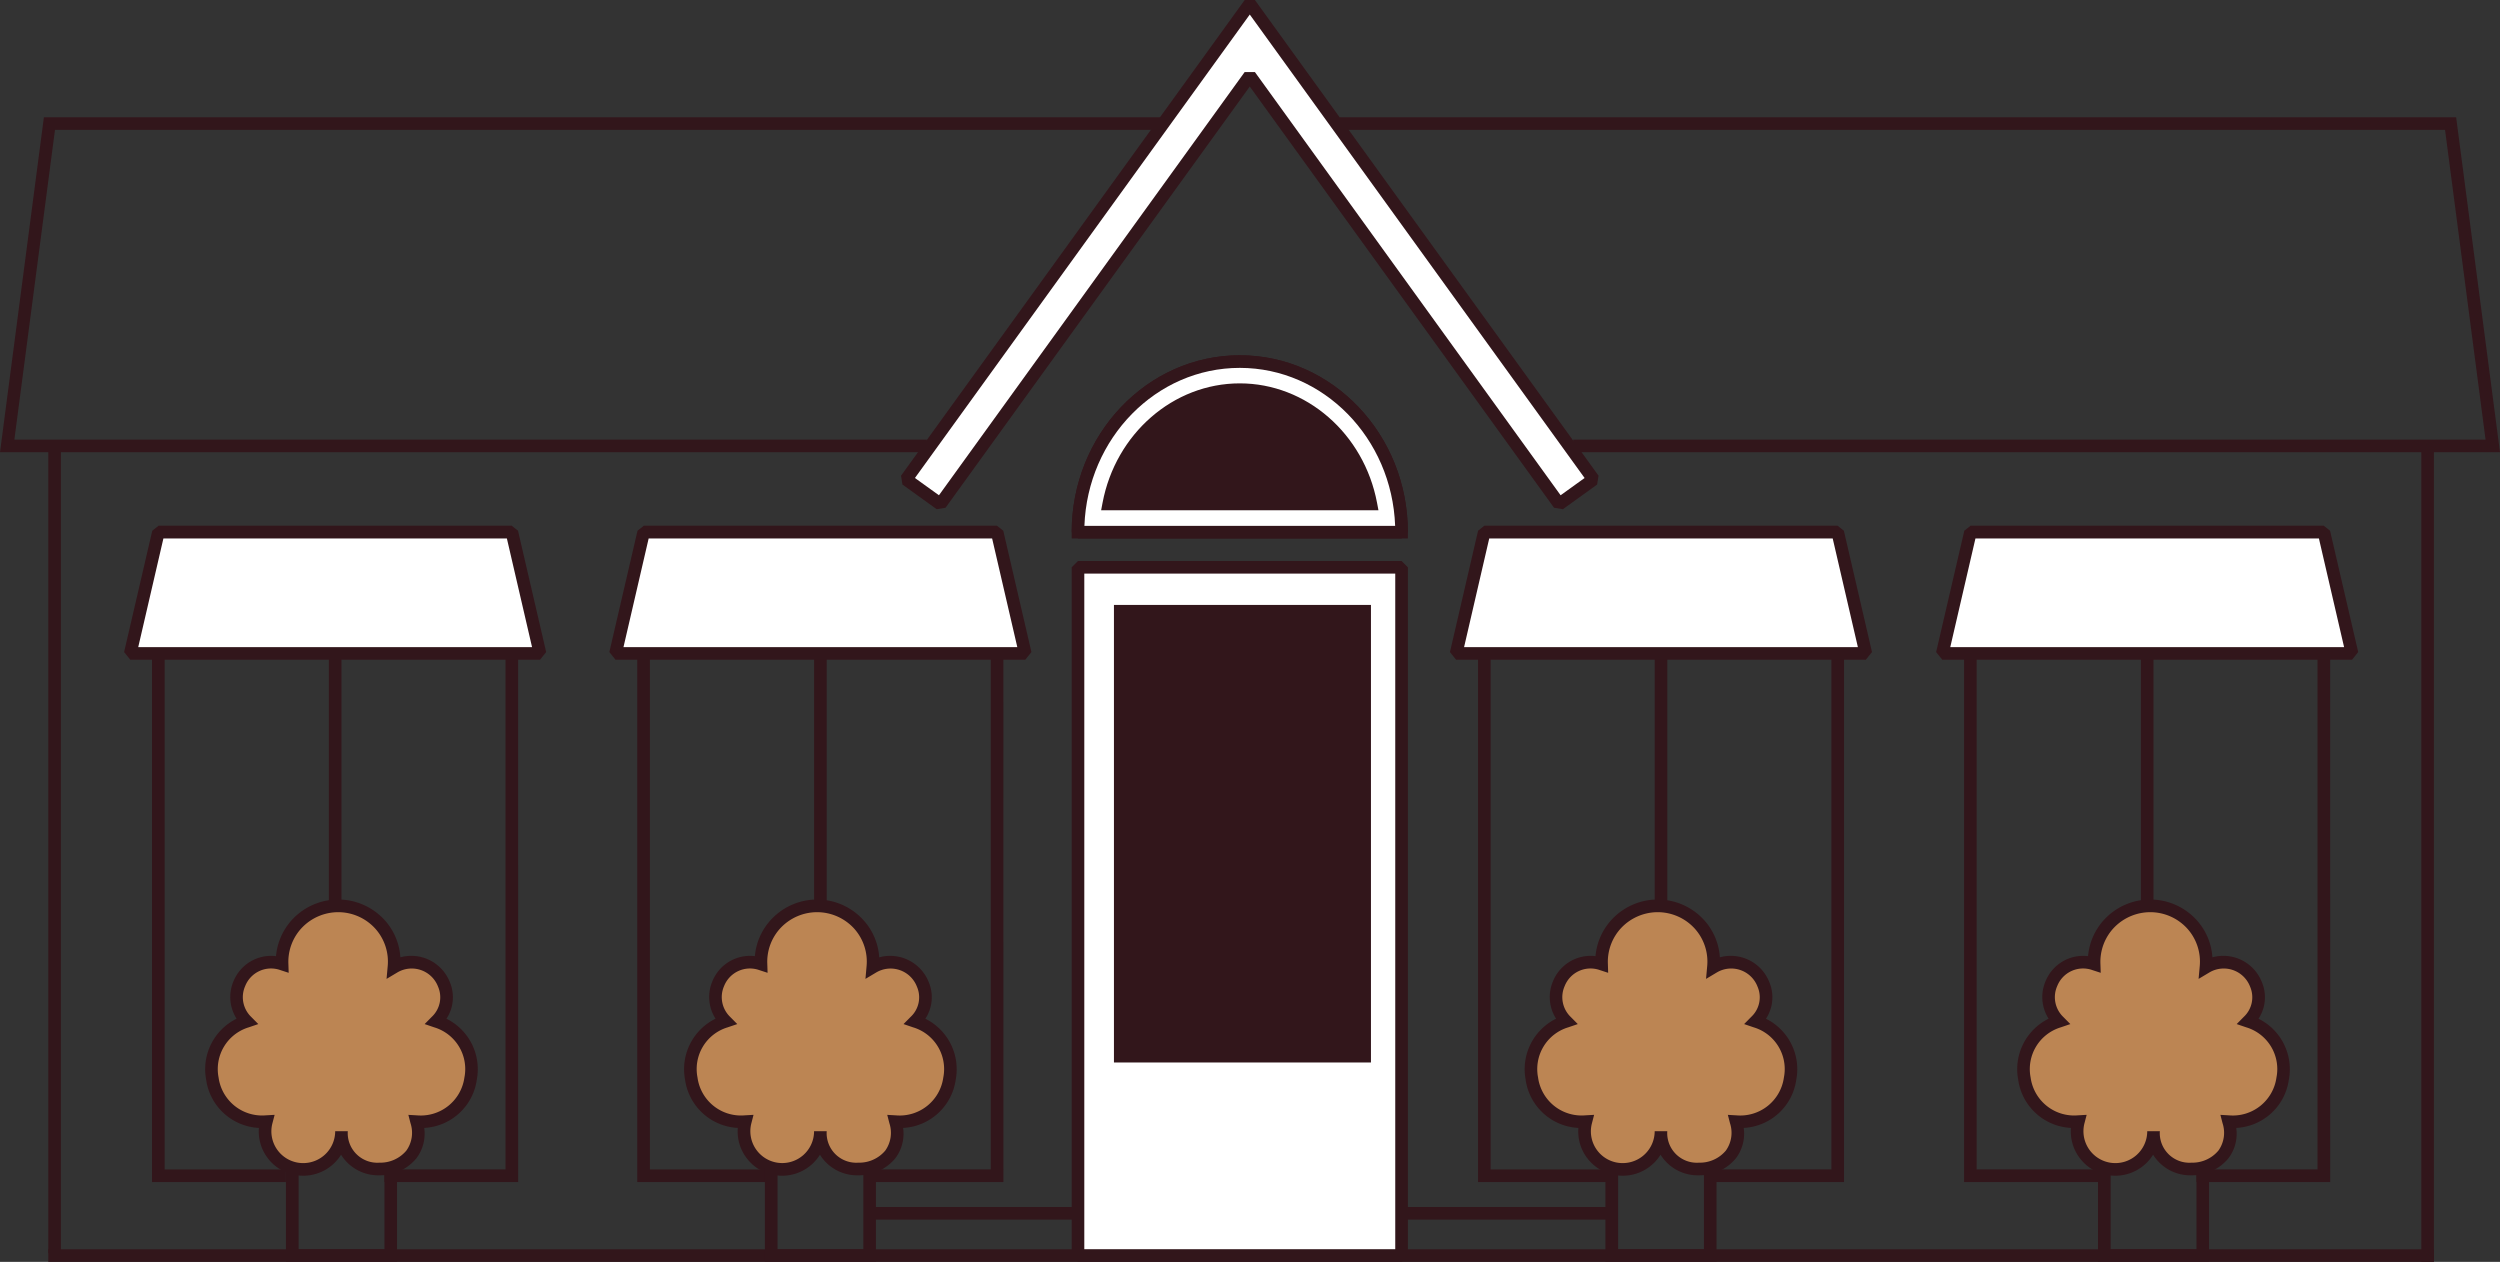 <?xml version="1.0" encoding="UTF-8"?> <svg xmlns="http://www.w3.org/2000/svg" xmlns:xlink="http://www.w3.org/1999/xlink" width="292.788" height="147.78" viewBox="0 0 292.788 147.78"><rect x="0" y="0" width="292.788" height="147.78" fill="#333333" stroke="none"/><defs><clipPath id="clip-path"><path id="Tracé_326" data-name="Tracé 326" d="M0,112.117H292.788V-35.663H0Z" transform="translate(0 35.663)" fill="none"></path></clipPath></defs><g id="Groupe_2784" data-name="Groupe 2784" transform="translate(0 35.663)"><path id="Tracé_307" data-name="Tracé 307" d="M68.433,72.5h1.475v-95.56H68.433Z" transform="translate(215.139 39.618)" fill="#32161b"></path><path id="Tracé_308" data-name="Tracé 308" d="M1.365,71.48H2.84V-23.061H1.365Z" transform="translate(4.291 39.618)" fill="#32161b"></path><path id="Tracé_309" data-name="Tracé 309" d="M1.365,1.119H280.756V-.356H1.365Z" transform="translate(4.291 110.998)" fill="#32161b"></path><path id="Tracé_310" data-name="Tracé 310" d="M39.613-.071H64.227V-1.55H39.613Z" transform="translate(124.535 107.244)" fill="#32161b"></path><path id="Tracé_311" data-name="Tracé 311" d="M24.579-.071h24.4V-1.55h-24.4Z" transform="translate(77.271 107.244)" fill="#32161b"></path><g id="Groupe_273" data-name="Groupe 273" transform="translate(0.001 -21.926)"><path id="Tracé_312" data-name="Tracé 312" d="M3.9,0-1.239,39.221H107.3V37.746H.443L5.2,1.475h129.46V0Z" transform="translate(1.239)" fill="#32161b"></path></g><g id="Groupe_274" data-name="Groupe 274" transform="translate(106.124 -35.227)"><path id="Tracé_313" data-name="Tracé 313" d="M0,42.265l4.007,2.892L40.244-5.007,76.482,45.157l4.011-2.892L40.244-13.444Z" transform="translate(0 13.444)" fill="#fff"></path></g><g id="Groupe_275" data-name="Groupe 275" transform="translate(105.523 -35.661)"><path id="Tracé_314" data-name="Tracé 314" d="M30.536,0-9.713,55.709l.166,1.036,4.011,2.888,1.032-.166L31.132,10.132,66.769,59.467l1.036.166,4.007-2.888.166-1.036L31.733,0ZM-8.084,55.978,31.132,1.7,70.345,55.978,67.535,58,31.733,8.437h-1.2L-5.271,58Z" transform="translate(9.713)" fill="#32161b"></path></g><path id="Tracé_315" data-name="Tracé 315" d="M18.189-19.326h41.4V-20.8h-41.4Z" transform="translate(57.182 46.723)" fill="#32161b"></path><g id="Groupe_276" data-name="Groupe 276" transform="translate(101.852 40.874)"><path id="Tracé_316" data-name="Tracé 316" d="M11.884,46.962H-3.78V45.483H10.4V-14.938h1.479Z" transform="translate(3.78 14.938)" fill="#32161b"></path></g><g id="Groupe_277" data-name="Groupe 277" transform="translate(74.633 40.874)"><path id="Tracé_317" data-name="Tracé 317" d="M11.9,46.962H-3.785v-61.9h1.479V45.483H11.9Z" transform="translate(3.785 14.938)" fill="#32161b"></path></g><path id="Tracé_318" data-name="Tracé 318" d="M41.951-19.326H83.339V-20.8H41.951Z" transform="translate(131.885 46.723)" fill="#32161b"></path><g id="Groupe_278" data-name="Groupe 278" transform="translate(200.295 40.874)"><path id="Tracé_319" data-name="Tracé 319" d="M11.887,46.962H-3.781V45.483H10.407V-14.938h1.479Z" transform="translate(3.781 14.938)" fill="#32161b"></path></g><g id="Groupe_279" data-name="Groupe 279" transform="translate(173.098 40.874)"><path id="Tracé_320" data-name="Tracé 320" d="M11.884,46.962H-3.78v-61.9H-2.3V45.483H11.884Z" transform="translate(3.78 14.938)" fill="#32161b"></path></g><path id="Tracé_321" data-name="Tracé 321" d="M30.467,60.968h37.9v-80.6h-37.9Z" transform="translate(95.782 50.407)" fill="#fff"></path><g id="Groupe_280" data-name="Groupe 280" transform="translate(125.51 30.04)"><path id="Tracé_322" data-name="Tracé 322" d="M.56,0-.178.738v80.6l.738.738h37.9l.738-.738V.738L38.459,0ZM1.3,1.475H37.717V80.6H1.3Z" transform="translate(0.178)" fill="#32161b"></path></g><path id="Tracé_323" data-name="Tracé 323" d="M60.289,33.724H31.66V-18.388H60.289Z" transform="translate(99.532 54.309)" fill="#32161b"></path><path id="Tracé_324" data-name="Tracé 324" d="M61.587,35.021h-30.1V-18.566h30.1ZM32.957,33.546h27.15V-17.087H32.957Z" transform="translate(98.973 53.749)" fill="#32161b"></path><g id="Groupe_282" data-name="Groupe 282" transform="translate(0 -35.663)" clip-path="url(#clip-path)"><g id="Groupe_281" data-name="Groupe 281" transform="translate(125.51 41.607)"><path id="Tracé_325" data-name="Tracé 325" d="M29.872,16.275H-9.5v-.738C-9.5,4.113-.667-5.177,10.189-5.177s19.683,9.29,19.683,20.715ZM-8.01,14.8H28.381C28.012,4.532,19.993-3.7,10.189-3.7S-7.641,4.532-8.01,14.8" transform="translate(9.502 5.177)" fill="#32161b"></path></g></g><path id="Tracé_327" data-name="Tracé 327" d="M34.936,33.724h1.479V-18.388H34.936Z" transform="translate(109.831 54.309)" fill="#32161b"></path><path id="Tracé_328" data-name="Tracé 328" d="M23.009-2.787h1.475v-.907H23.009Z" transform="translate(72.335 100.504)" fill="#32161b"></path><path id="Tracé_329" data-name="Tracé 329" d="M23.009,12.367h1.475V-17.191H23.009Z" transform="translate(72.335 58.072)" fill="#32161b"></path><path id="Tracé_330" data-name="Tracé 330" d="M46.766-2.787h1.479v-.907H46.766Z" transform="translate(147.022 100.504)" fill="#32161b"></path><path id="Tracé_331" data-name="Tracé 331" d="M46.766,12.367h1.479V-17.191H46.766Z" transform="translate(147.022 58.072)" fill="#32161b"></path><g id="Groupe_283" data-name="Groupe 283" transform="translate(72.085 26.657)"><path id="Tracé_332" data-name="Tracé 332" d="M36.408,10.78H-11.581l3.3-14.209H33.11Z" transform="translate(11.581 3.429)" fill="#fff"></path></g><g id="Groupe_284" data-name="Groupe 284" transform="translate(71.364 25.917)"><path id="Tracé_333" data-name="Tracé 333" d="M36.955,11.9H-11.034l-.721-.9,3.3-14.213.721-.572H33.657l.721.572L37.676,11ZM-10.1,10.423H36.023l-2.95-12.73H-7.151Z" transform="translate(11.755 3.786)" fill="#32161b"></path></g><g id="Groupe_285" data-name="Groupe 285" transform="translate(170.529 26.657)"><path id="Tracé_334" data-name="Tracé 334" d="M36.408,10.78H-11.581l3.3-14.209h41.4Z" transform="translate(11.581 3.429)" fill="#fff"></path></g><g id="Groupe_286" data-name="Groupe 286" transform="translate(169.812 25.917)"><path id="Tracé_335" data-name="Tracé 335" d="M36.952,11.9H-11.037l-.717-.9L-8.46-3.214l.721-.572h41.4l.717.572L37.673,11ZM-10.1,10.423H36.02l-2.95-12.73H-7.154Z" transform="translate(11.754 3.786)" fill="#32161b"></path></g><g id="Groupe_293" data-name="Groupe 293" transform="translate(0 -35.663)" clip-path="url(#clip-path)"><g id="Groupe_287" data-name="Groupe 287" transform="translate(126.251 42.345)"><path id="Tracé_336" data-name="Tracé 336" d="M14.377,0C3.913,0-4.573,8.942-4.573,19.977H33.322C33.322,8.942,24.84,0,14.377,0" transform="translate(4.573)" fill="#fff"></path></g><g id="Groupe_288" data-name="Groupe 288" transform="translate(125.509 41.607)"><path id="Tracé_337" data-name="Tracé 337" d="M29.313,16.275H-8.582l-.742-.738c0-11.424,8.835-20.715,19.691-20.715S30.05,4.113,30.05,15.538ZM-7.832,14.8H28.559C28.19,4.532,20.171-3.7,10.367-3.7S-7.463,4.532-7.832,14.8" transform="translate(9.324 5.177)" fill="#32161b"></path></g><g id="Groupe_289" data-name="Groupe 289" transform="translate(129.853 45.638)"><path id="Tracé_338" data-name="Tracé 338" d="M0,10.154C1.438,2.53,7.774-3.23,15.349-3.23S29.255,2.53,30.693,10.154Z" transform="translate(0 3.23)" fill="#32161b"></path></g><g id="Groupe_290" data-name="Groupe 290" transform="translate(128.959 44.898)"><path id="Tracé_339" data-name="Tracé 339" d="M24.641,11.277H-7.838l.166-.874C-6.139,2.3.619-3.587,8.4-3.587S22.946,2.3,24.475,10.4ZM-6.027,9.8H22.83C21.131,2.848,15.193-2.108,8.4-2.108S-4.328,2.848-6.027,9.8" transform="translate(7.838 3.587)" fill="#32161b"></path></g><g id="Groupe_291" data-name="Groupe 291" transform="translate(80.869 106.089)"><path id="Tracé_340" data-name="Tracé 340" d="M19.959,10.261C23.278,6.926,19.13,1.456,15,3.913A6.566,6.566,0,1,0,1.9,3.548a4.056,4.056,0,0,0-4.14,6.713C-8.895,12.52-6.993,22.419.06,22a4.473,4.473,0,1,0,8.8,1.123c0,6.589,10.509,5.491,8.8-1.123,7.073.414,8.946-9.493,2.3-11.743" transform="translate(6.349 3.264)" fill="#bc8553"></path></g><g id="Groupe_292" data-name="Groupe 292" transform="translate(80.133 105.349)"><path id="Tracé_341" data-name="Tracé 341" d="M8.7,24.54a5.176,5.176,0,0,1-4.127-2.026A5.118,5.118,0,0,1,3.51,18.942a6.574,6.574,0,0,1-6.183-5.669A6.594,6.594,0,0,1,.9,6.15,4.7,4.7,0,0,1,.535,1.762,4.753,4.753,0,0,1,5.507-1.176a7.215,7.215,0,0,1,2.014-4.4,7.368,7.368,0,0,1,5.271-2.234A7.342,7.342,0,0,1,18.2-5.419a7.138,7.138,0,0,1,1.869,4.384A4.849,4.849,0,0,1,25.849,1.82a4.568,4.568,0,0,1-.377,4.334,6.6,6.6,0,0,1,3.56,7.119,6.566,6.566,0,0,1-6.162,5.669,4.767,4.767,0,0,1-.92,3.56,5.482,5.482,0,0,1-4.339,1.989,5.116,5.116,0,0,1-4.484-2.412A5.208,5.208,0,0,1,8.7,24.54M5.35,17.409l-.253.982a3.731,3.731,0,1,0,7.343.936h1.479a3.466,3.466,0,0,0,3.692,3.684,3.991,3.991,0,0,0,3.17-1.417,3.6,3.6,0,0,0,.481-3.2l-.253-.982,1.011.058a5.154,5.154,0,0,0,5.553-4.43,5.1,5.1,0,0,0-3.531-5.876L22.915,6.78l.837-.845a3.126,3.126,0,0,0,.729-3.547A3.306,3.306,0,0,0,19.7.747l-1.243.742L18.585.042a5.783,5.783,0,0,0-1.471-4.467,5.882,5.882,0,0,0-4.322-1.9A5.889,5.889,0,0,0,8.586-4.545,5.786,5.786,0,0,0,6.962-.281L6.995.776l-1-.327A3.26,3.26,0,0,0,1.9,2.33a3.222,3.222,0,0,0,.709,3.605l.837.845-1.123.381a5.1,5.1,0,0,0-3.535,5.872,5.136,5.136,0,0,0,5.553,4.434Z" transform="translate(2.767 7.806)" fill="#32161b"></path></g></g><g id="Groupe_294" data-name="Groupe 294" transform="translate(89.58 101.082)"><path id="Tracé_343" data-name="Tracé 343" d="M8.749,0V9.56H-1.3V.033H-2.783v11H10.224V0Z" transform="translate(2.783)" fill="#32161b"></path></g><g id="Groupe_297" data-name="Groupe 297" transform="translate(0 -35.663)" clip-path="url(#clip-path)"><g id="Groupe_295" data-name="Groupe 295" transform="translate(179.315 106.089)"><path id="Tracé_344" data-name="Tracé 344" d="M19.96,10.261c3.315-3.336-.829-8.806-4.952-6.348a6.568,6.568,0,1,0-13.1-.365,4.056,4.056,0,0,0-4.14,6.713C-8.894,12.52-7,22.419.061,22a4.473,4.473,0,1,0,8.8,1.123c0,6.589,10.509,5.491,8.8-1.123,7.073.414,8.942-9.493,2.3-11.743" transform="translate(6.349 3.264)" fill="#bc8553"></path></g><g id="Groupe_296" data-name="Groupe 296" transform="translate(178.578 105.349)"><path id="Tracé_345" data-name="Tracé 345" d="M8.7,24.54A5.189,5.189,0,0,1,4.57,22.514a5.13,5.13,0,0,1-1.061-3.572,6.57,6.57,0,0,1-6.183-5.669A6.6,6.6,0,0,1,.894,6.15,4.709,4.709,0,0,1,.534,1.762,4.758,4.758,0,0,1,5.51-1.176a7.237,7.237,0,0,1,2.014-4.4,7.359,7.359,0,0,1,5.267-2.234,7.369,7.369,0,0,1,5.416,2.383,7.183,7.183,0,0,1,1.869,4.388A4.844,4.844,0,0,1,25.848,1.82a4.568,4.568,0,0,1-.373,4.334,6.593,6.593,0,0,1,3.555,7.119,6.563,6.563,0,0,1-6.162,5.669,4.749,4.749,0,0,1-.92,3.56,5.474,5.474,0,0,1-4.334,1.989,5.112,5.112,0,0,1-4.484-2.412A5.219,5.219,0,0,1,8.7,24.54M5.349,17.409l-.253.982A3.715,3.715,0,0,0,8.7,23.061a3.741,3.741,0,0,0,3.742-3.734h1.475a3.469,3.469,0,0,0,3.7,3.684,3.973,3.973,0,0,0,3.162-1.417,3.585,3.585,0,0,0,.485-3.2l-.253-.982,1.011.058a5.157,5.157,0,0,0,5.553-4.43,5.1,5.1,0,0,0-3.531-5.876L22.918,6.78l.833-.845a3.129,3.129,0,0,0,.733-3.547A3.3,3.3,0,0,0,19.7.747l-1.243.742L18.588.042a5.765,5.765,0,0,0-1.475-4.467,5.867,5.867,0,0,0-4.322-1.9A5.9,5.9,0,0,0,8.585-4.545,5.8,5.8,0,0,0,6.961-.281L6.994.776l-1-.327A3.255,3.255,0,0,0,1.9,2.33a3.213,3.213,0,0,0,.7,3.605l.837.845L2.32,7.161a5.108,5.108,0,0,0-3.535,5.872,5.147,5.147,0,0,0,5.553,4.434Z" transform="translate(2.768 7.806)" fill="#32161b"></path></g></g><g id="Groupe_298" data-name="Groupe 298" transform="translate(188.021 101.082)"><path id="Tracé_347" data-name="Tracé 347" d="M8.752,0V9.56H-1.3V.033H-2.784v11H10.227V0Z" transform="translate(2.784)" fill="#32161b"></path></g><path id="Tracé_348" data-name="Tracé 348" d="M4.475-19.326h41.4V-20.8H4.475Z" transform="translate(14.068 46.723)" fill="#32161b"></path><g id="Groupe_299" data-name="Groupe 299" transform="translate(45.022 40.874)"><path id="Tracé_349" data-name="Tracé 349" d="M11.884,46.962H-3.78V45.483H10.4V-14.938h1.479Z" transform="translate(3.78 14.938)" fill="#32161b"></path></g><g id="Groupe_300" data-name="Groupe 300" transform="translate(17.803 40.874)"><path id="Tracé_350" data-name="Tracé 350" d="M11.9,46.962H-3.785v-61.9h1.479V45.483H11.9Z" transform="translate(3.785 14.938)" fill="#32161b"></path></g><path id="Tracé_351" data-name="Tracé 351" d="M9.294,12.367h1.479V-17.191H9.294Z" transform="translate(29.218 58.072)" fill="#32161b"></path><g id="Groupe_301" data-name="Groupe 301" transform="translate(15.255 26.657)"><path id="Tracé_352" data-name="Tracé 352" d="M36.408,10.78H-11.581l3.3-14.209H33.11Z" transform="translate(11.581 3.429)" fill="#fff"></path></g><g id="Groupe_302" data-name="Groupe 302" transform="translate(14.534 25.917)"><path id="Tracé_353" data-name="Tracé 353" d="M36.955,11.9H-11.034l-.721-.9,3.3-14.213.721-.572H33.657l.721.572L37.676,11ZM-10.1,10.423H36.023l-2.95-12.73H-7.151Z" transform="translate(11.755 3.786)" fill="#32161b"></path></g><path id="Tracé_354" data-name="Tracé 354" d="M55.688-19.326H97.1V-20.8H55.688Z" transform="translate(175.071 46.723)" fill="#32161b"></path><g id="Groupe_303" data-name="Groupe 303" transform="translate(257.239 40.874)"><path id="Tracé_355" data-name="Tracé 355" d="M11.884,46.962H-3.78V45.483H10.4V-14.938h1.479Z" transform="translate(3.78 14.938)" fill="#32161b"></path></g><g id="Groupe_304" data-name="Groupe 304" transform="translate(230.02 40.874)"><path id="Tracé_356" data-name="Tracé 356" d="M11.9,46.962H-3.785v-61.9h1.479V45.483H11.9Z" transform="translate(3.785 14.938)" fill="#32161b"></path></g><path id="Tracé_357" data-name="Tracé 357" d="M60.508,12.367h1.475V-17.191H60.508Z" transform="translate(190.224 58.072)" fill="#32161b"></path><g id="Groupe_305" data-name="Groupe 305" transform="translate(227.472 26.657)"><path id="Tracé_358" data-name="Tracé 358" d="M36.408,10.78H-11.581l3.3-14.209H33.11Z" transform="translate(11.581 3.429)" fill="#fff"></path></g><g id="Groupe_306" data-name="Groupe 306" transform="translate(226.751 25.917)"><path id="Tracé_359" data-name="Tracé 359" d="M36.955,11.9H-11.034l-.721-.9,3.3-14.213.721-.572H33.657l.721.572L37.676,11ZM-10.1,10.423H36.023l-2.95-12.73H-7.151Z" transform="translate(11.755 3.786)" fill="#32161b"></path></g><g id="Groupe_309" data-name="Groupe 309" transform="translate(0 -35.663)" clip-path="url(#clip-path)"><g id="Groupe_307" data-name="Groupe 307" transform="translate(236.999 106.089)"><path id="Tracé_360" data-name="Tracé 360" d="M19.96,10.261c3.315-3.336-.829-8.806-4.952-6.348a6.568,6.568,0,1,0-13.1-.365,4.056,4.056,0,0,0-4.14,6.713C-8.894,12.52-7,22.419.061,22a4.473,4.473,0,1,0,8.8,1.123c0,6.589,10.509,5.491,8.8-1.123,7.073.414,8.942-9.493,2.3-11.743" transform="translate(6.349 3.264)" fill="#bc8553"></path></g><g id="Groupe_308" data-name="Groupe 308" transform="translate(236.263 105.349)"><path id="Tracé_361" data-name="Tracé 361" d="M8.7,24.54A5.189,5.189,0,0,1,4.57,22.514a5.13,5.13,0,0,1-1.061-3.572,6.57,6.57,0,0,1-6.183-5.669A6.6,6.6,0,0,1,.894,6.15,4.7,4.7,0,0,1,.534,1.762,4.758,4.758,0,0,1,5.51-1.176a7.255,7.255,0,0,1,2.01-4.4,7.368,7.368,0,0,1,5.271-2.234,7.369,7.369,0,0,1,5.416,2.383,7.183,7.183,0,0,1,1.869,4.388A4.844,4.844,0,0,1,25.848,1.82a4.568,4.568,0,0,1-.373,4.334,6.593,6.593,0,0,1,3.555,7.119,6.563,6.563,0,0,1-6.162,5.669,4.749,4.749,0,0,1-.92,3.56,5.474,5.474,0,0,1-4.334,1.989,5.112,5.112,0,0,1-4.484-2.412A5.219,5.219,0,0,1,8.7,24.54M5.349,17.409l-.257.982a3.735,3.735,0,1,0,7.351.936h1.475a3.469,3.469,0,0,0,3.7,3.684,3.973,3.973,0,0,0,3.162-1.417,3.585,3.585,0,0,0,.485-3.2l-.253-.982,1.011.058a5.157,5.157,0,0,0,5.553-4.43,5.1,5.1,0,0,0-3.531-5.876L22.918,6.78l.833-.845a3.136,3.136,0,0,0,.733-3.547A3.3,3.3,0,0,0,19.7.747l-1.243.742L18.588.042a5.78,5.78,0,0,0-1.475-4.467,5.867,5.867,0,0,0-4.322-1.9A5.9,5.9,0,0,0,8.585-4.545,5.8,5.8,0,0,0,6.961-.281L6.994.776l-1-.327A3.255,3.255,0,0,0,1.9,2.33a3.213,3.213,0,0,0,.7,3.605l.837.845L2.32,7.161a5.108,5.108,0,0,0-3.535,5.872,5.145,5.145,0,0,0,5.549,4.434Z" transform="translate(2.768 7.806)" fill="#32161b"></path></g></g><g id="Groupe_310" data-name="Groupe 310" transform="translate(245.708 101.082)"><path id="Tracé_363" data-name="Tracé 363" d="M8.749,0V9.56H-1.3V.033H-2.783v11H10.224V0Z" transform="translate(2.783)" fill="#32161b"></path></g><g id="Groupe_313" data-name="Groupe 313" transform="translate(0 -35.663)" clip-path="url(#clip-path)"><g id="Groupe_311" data-name="Groupe 311" transform="translate(24.783 106.089)"><path id="Tracé_364" data-name="Tracé 364" d="M19.96,10.261c3.315-3.336-.829-8.806-4.952-6.348a6.568,6.568,0,1,0-13.1-.365,4.056,4.056,0,0,0-4.14,6.713C-8.894,12.52-7,22.419.061,22a4.473,4.473,0,1,0,8.8,1.123c0,6.589,10.509,5.491,8.8-1.123,7.073.414,8.942-9.493,2.3-11.743" transform="translate(6.349 3.264)" fill="#bc8553"></path></g><g id="Groupe_312" data-name="Groupe 312" transform="translate(24.046 105.349)"><path id="Tracé_365" data-name="Tracé 365" d="M8.7,24.54A5.189,5.189,0,0,1,4.57,22.514a5.13,5.13,0,0,1-1.061-3.572,6.57,6.57,0,0,1-6.183-5.669A6.6,6.6,0,0,1,.894,6.15,4.709,4.709,0,0,1,.534,1.762,4.758,4.758,0,0,1,5.51-1.176a7.255,7.255,0,0,1,2.01-4.4,7.368,7.368,0,0,1,5.271-2.234,7.369,7.369,0,0,1,5.416,2.383,7.183,7.183,0,0,1,1.869,4.388A4.844,4.844,0,0,1,25.848,1.82a4.568,4.568,0,0,1-.373,4.334,6.593,6.593,0,0,1,3.555,7.119,6.563,6.563,0,0,1-6.162,5.669,4.749,4.749,0,0,1-.92,3.56,5.474,5.474,0,0,1-4.334,1.989,5.112,5.112,0,0,1-4.484-2.412A5.219,5.219,0,0,1,8.7,24.54M5.349,17.409l-.257.982A3.72,3.72,0,0,0,8.7,23.061a3.741,3.741,0,0,0,3.742-3.734h1.475a3.469,3.469,0,0,0,3.7,3.684,3.973,3.973,0,0,0,3.162-1.417,3.585,3.585,0,0,0,.485-3.2l-.253-.982,1.011.058a5.157,5.157,0,0,0,5.553-4.43,5.1,5.1,0,0,0-3.531-5.876L22.918,6.78l.833-.845a3.136,3.136,0,0,0,.733-3.547A3.3,3.3,0,0,0,19.7.747l-1.243.742L18.588.042a5.78,5.78,0,0,0-1.475-4.467,5.867,5.867,0,0,0-4.322-1.9A5.9,5.9,0,0,0,8.585-4.545,5.8,5.8,0,0,0,6.961-.281L6.994.776l-1-.327A3.255,3.255,0,0,0,1.9,2.33a3.213,3.213,0,0,0,.7,3.605l.837.845L2.32,7.161a5.108,5.108,0,0,0-3.535,5.872,5.145,5.145,0,0,0,5.549,4.434Z" transform="translate(2.768 7.806)" fill="#32161b"></path></g></g><g id="Groupe_314" data-name="Groupe 314" transform="translate(33.489 101.082)"><path id="Tracé_367" data-name="Tracé 367" d="M8.752,0V9.56H-1.3V.033H-2.784v11H10.227V0Z" transform="translate(2.784)" fill="#32161b"></path></g><g id="Groupe_315" data-name="Groupe 315" transform="translate(156.896 -21.926)"><path id="Tracé_368" data-name="Tracé 368" d="M0,0V1.475H129.456L134.2,37.746H27.349v1.475H135.891L130.757,0Z" fill="#32161b"></path></g></g></svg> 